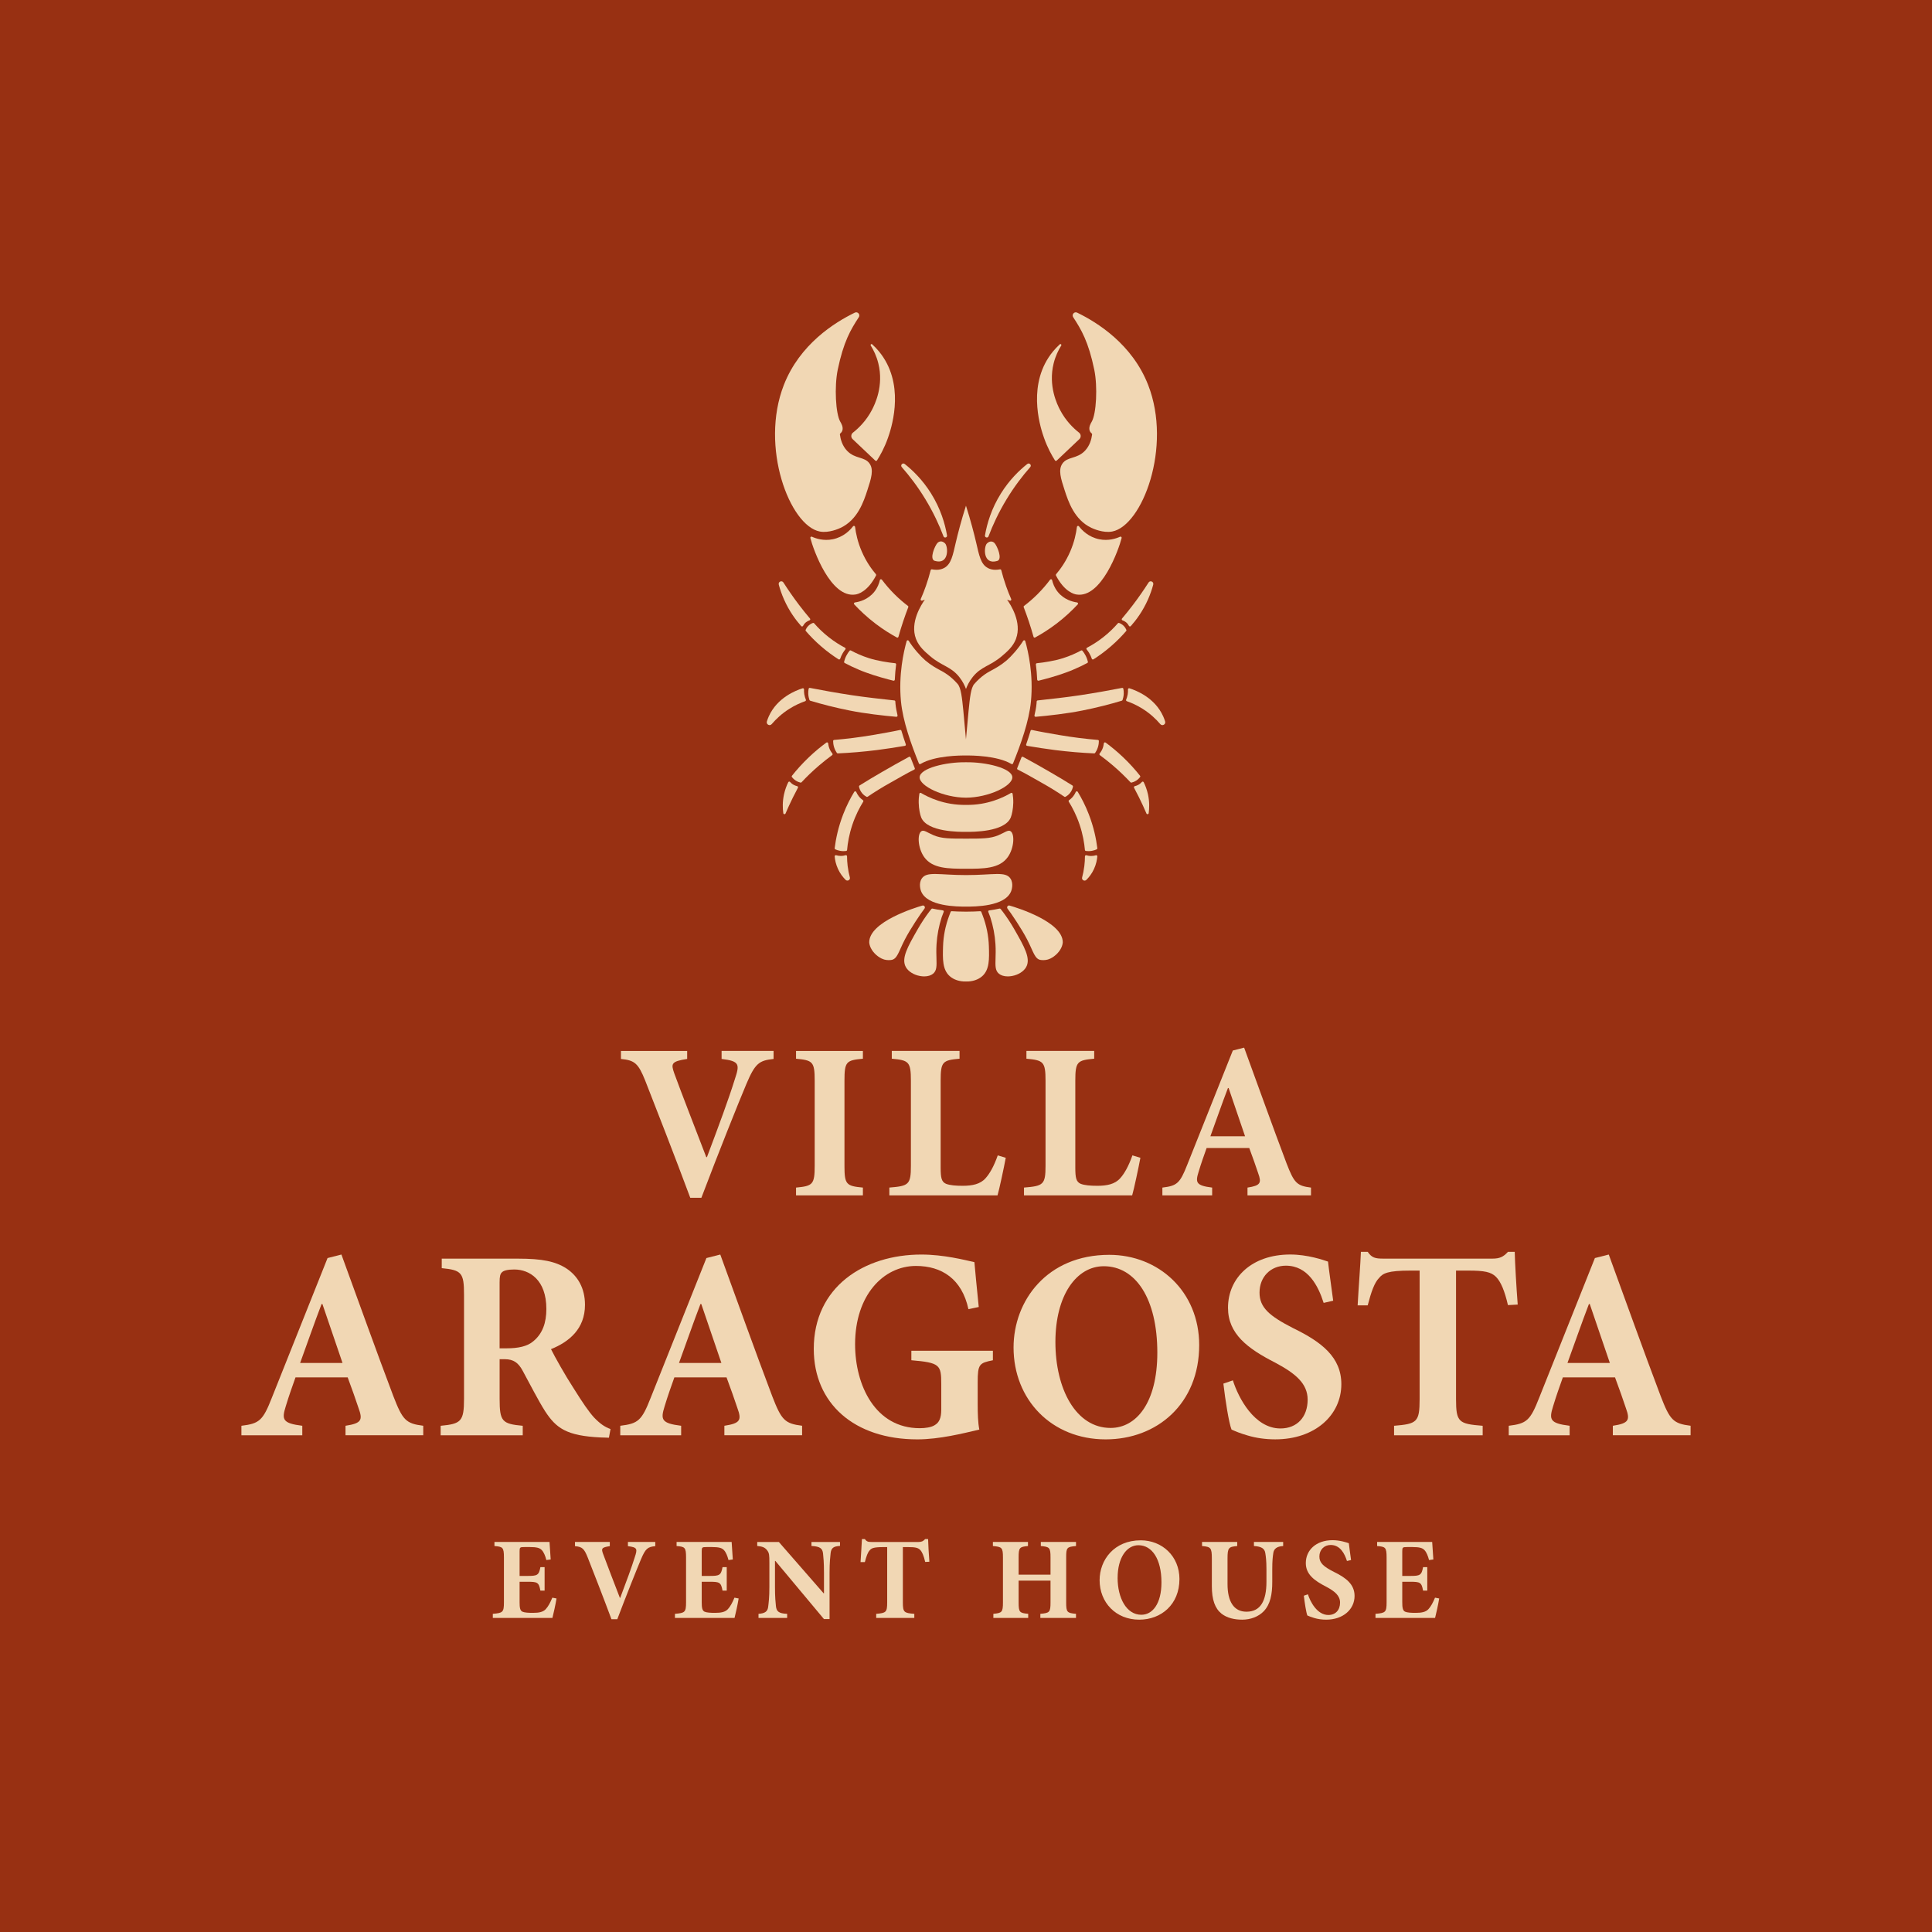 <?xml version="1.0" encoding="UTF-8"?> <svg xmlns="http://www.w3.org/2000/svg" id="_Слой_2" data-name="Слой 2" viewBox="0 0 1023.99 1023.99"><defs><style> .cls-1 { fill: #983012; } .cls-2 { fill: #f1d7b4; } </style></defs><g id="_Слой_1-2" data-name="Слой 1"><g><rect class="cls-1" width="1023.99" height="1023.99"></rect><g><g><path class="cls-2" d="M562.47,183.13c.31-.5-.33-1.04-.76-.64-2.8,2.56-4.68,5.03-5.91,6.91-11.35,17.29-3.84,38.73-2.45,42.68,1.83,5.23,4.1,9.27,5.79,11.93.2.32.65.37.93.11l12-11.37c1-.95.94-2.57-.14-3.43-3.12-2.45-7.09-6.33-10.08-12.04-1.41-2.7-6.43-12.63-3.38-24.76.97-3.87,2.53-7.02,4.01-9.39Z"></path><path class="cls-2" d="M568.81,168.13c-.93-1.42.59-3.16,2.11-2.42,10.66,5.17,29.19,16.7,37.63,38.36,12.79,32.81-3.13,74.63-19.09,77.65-4.81.91-10.22-1.58-11.02-1.96-9.08-4.29-12.26-14.06-14.19-20-1.98-6.09-3.5-10.76-1.12-14.1,2.64-3.72,7.64-2.32,11.87-6.71,2.63-2.73,3.51-6.2,3.83-8.68.03-.2-.05-.4-.21-.53-.37-.31-.77-.74-1.02-1.34-.81-1.99.7-4.32.99-4.82,2.52-4.22,3.23-18.73,1.39-27.61-3.08-14.87-6.87-21.29-11.18-27.85Z"></path><path class="cls-2" d="M593.65,284.47c.46-.21.95.2.83.69-1.47,5.95-10.74,32.11-23.95,29.93-1.04-.17-6.25-1.22-10.86-10.07-.11-.22-.09-.49.07-.67,2.28-2.68,5.18-6.68,7.5-12.06,2.16-5,3.12-9.56,3.55-13.03.07-.54.75-.73,1.08-.3,1.57,2.06,5.04,5.69,10.71,6.85,4.93,1,8.99-.38,11.06-1.33Z"></path><path class="cls-2" d="M570.87,319.31c.48.07.7.64.37,1-2.99,3.22-6.75,6.79-11.37,10.3-3.98,3.02-7.81,5.4-11.24,7.27-.33.18-.74,0-.84-.36-.74-2.66-1.58-5.41-2.53-8.25-.87-2.6-1.77-5.08-2.68-7.45-.1-.25-.02-.53.2-.69,2.22-1.68,4.63-3.72,7.09-6.17,2.69-2.68,4.89-5.31,6.7-7.72.31-.42.96-.27,1.07.24.38,1.67,1.19,4.01,2.99,6.24,3.35,4.15,7.99,5.28,10.25,5.59Z"></path><path class="cls-2" d="M549.03,352.19c.33,2.49.58,5.17.7,8.02.02.38.37.66.74.57,3.23-.8,9.32-2.4,14.67-4.39,2.41-.9,1.99-.75,3.62-1.43,2.77-1.16,5.29-2.37,7.53-3.57.24-.12.37-.39.31-.66-.22-.88-.56-1.96-1.14-3.12-.56-1.11-1.18-2-1.74-2.68-.18-.23-.49-.28-.74-.15-2.57,1.39-5.76,2.85-9.52,4.05-4.49,1.43-10.31,2.34-13.89,2.68-.34.03-.59.34-.54.68Z"></path><path class="cls-2" d="M596.99,333.83c.09.21.05.45-.1.63-2.18,2.53-4.86,5.31-8.1,8.11-3.25,2.81-6.39,5.07-9.23,6.88-.33.21-.77.05-.89-.32-.29-.88-.72-1.92-1.37-3-.44-.74-.91-1.38-1.35-1.91-.25-.3-.16-.74.19-.92,2.54-1.33,5.48-3.12,8.53-5.52,3.28-2.56,5.85-5.17,7.82-7.43.16-.19.41-.26.65-.17.64.23,1.59.68,2.47,1.58.73.74,1.15,1.52,1.38,2.08Z"></path><path class="cls-2" d="M611.23,309.83c.4-1.51-1.63-2.41-2.47-1.09-2.47,3.86-5.22,7.85-8.29,11.89-1.93,2.54-3.87,4.94-5.79,7.21-.27.32-.14.82.26.95.53.18,1.18.48,1.82.98.8.64,1.3,1.37,1.6,1.95.2.38.71.43.99.11,2.77-3.11,6.3-7.78,9.1-14.11,1.23-2.78,2.13-5.45,2.79-7.89Z"></path><path class="cls-2" d="M548.29,379.18c-.09.4.23.77.64.74,7.17-.65,16.52-1.69,24.72-3.33,7.61-1.51,14.6-3.31,20.92-5.21.18-.06.32-.19.39-.37.28-.8.57-1.92.64-3.27.04-1.04-.06-1.94-.2-2.67-.06-.33-.38-.54-.7-.47-7.09,1.39-14.5,2.7-22.19,3.87-7.09,1.07-15.7,2.03-22.53,2.77-.31.03-.53.29-.53.59,0,.39-.07,1.04-.08,1.15-.22,2.32-.55,3.71-1.09,6.19Z"></path><path class="cls-2" d="M597.84,365.43c-.02-.43.37-.75.78-.62,3.49,1.1,13.43,4.91,17.9,14.88.41.91.74,1.81,1.01,2.68.48,1.55-1.49,2.66-2.55,1.43-2.31-2.7-5.4-5.63-9.45-8.17-2.98-1.87-5.84-3.13-8.3-3.99-.33-.12-.5-.48-.36-.8.32-.76.65-1.74.84-2.91.15-.94.17-1.79.13-2.5Z"></path><path class="cls-2" d="M543.9,394.53c-.12.35.09.72.46.78,4.31.74,10.61,1.7,14.81,2.23,7.31.92,14.24,1.48,20.76,1.77.2,0,.4-.08.51-.25.49-.71,1.08-1.74,1.49-3.08.38-1.25.48-2.37.49-3.22,0-.31-.23-.57-.55-.59-6.46-.54-13.38-1.38-20.67-2.63-4.39-.75-10.03-1.73-14.29-2.65-.31-.07-.6.11-.69.41-.71,2.43-1.51,4.86-2.32,7.22Z"></path><path class="cls-2" d="M585.04,394.02c.05-.47.58-.72.96-.44,2.89,2.13,6.04,4.69,9.25,7.75,3.59,3.41,6.55,6.77,8.98,9.83.18.22.18.53,0,.75-.43.54-1.09,1.24-2.04,1.84-.92.58-1.8.88-2.44,1.03-.21.05-.43-.01-.59-.17-2.67-2.86-5.76-5.87-9.29-8.89-2.37-2.03-4.69-3.85-6.93-5.49-.28-.21-.33-.59-.11-.86.49-.6,1.06-1.45,1.51-2.54.43-1.05.62-2.02.7-2.81Z"></path><path class="cls-2" d="M605.19,414.47c.29-.33.81-.27,1.01.13.83,1.7,1.68,3.86,2.25,6.44.85,3.93.73,7.39.37,9.97-.09.62-.94.74-1.18.16-1.17-2.74-2.47-5.56-3.89-8.44-.88-1.79-1.78-3.52-2.67-5.19-.19-.35,0-.78.4-.87.53-.12,1.16-.32,1.82-.68.85-.46,1.47-1.02,1.91-1.51Z"></path><path class="cls-2" d="M539.13,407.14c-.12.3,0,.62.29.76,3.86,1.88,8.71,4.75,12.66,6.96,4.42,2.46,8.44,4.97,12.04,7.42.18.12.41.13.6.03.64-.35,1.52-.93,2.32-1.89,1.07-1.29,1.48-2.64,1.65-3.48.05-.24-.06-.48-.27-.62-3.79-2.37-7.76-4.76-11.91-7.15-4.15-2.39-10.05-5.77-14.3-8.03-.32-.17-.71-.01-.84.33-.76,1.98-1.51,3.89-2.23,5.67Z"></path><path class="cls-2" d="M570.16,419.76c.19-.45.82-.48,1.07-.07,1.98,3.26,4.05,7.23,5.85,11.89,2.65,6.84,3.91,13.06,4.52,17.97.03.27-.12.52-.36.63-.65.3-1.51.6-2.53.78-1.25.22-2.34.18-3.16.07-.29-.04-.5-.26-.53-.54-.32-3.63-1.08-8.27-2.82-13.44-1.7-5.04-3.84-9.1-5.73-12.14-.17-.27-.1-.62.16-.8.63-.44,1.4-1.09,2.13-2,.65-.82,1.1-1.64,1.4-2.33Z"></path><path class="cls-2" d="M580.82,453.3c.41-.12.81.2.77.63-.15,1.76-.59,4.13-1.77,6.68-1.12,2.43-2.59,4.31-4,5.72-.98.98-2.64.07-2.28-1.27.49-1.81.9-3.82,1.17-6.01.23-1.86.32-3.59.33-5.17,0-.41.38-.7.77-.58.66.21,1.53.39,2.56.38.97,0,1.8-.17,2.44-.37Z"></path></g><g><path class="cls-2" d="M461.51,183.13c-.31-.5.33-1.04.76-.64,2.8,2.56,4.68,5.03,5.91,6.91,11.35,17.29,3.84,38.73,2.45,42.68-1.83,5.23-4.1,9.27-5.79,11.93-.2.32-.65.37-.93.11l-12-11.37c-1-.95-.94-2.57.14-3.43,3.12-2.45,7.09-6.33,10.08-12.04,1.41-2.7,6.43-12.63,3.38-24.76-.97-3.87-2.53-7.02-4.01-9.39Z"></path><path class="cls-2" d="M455.18,168.13c.93-1.42-.59-3.16-2.11-2.42-10.66,5.17-29.19,16.7-37.63,38.36-12.79,32.81,3.13,74.63,19.09,77.65,4.81.91,10.22-1.58,11.02-1.96,9.08-4.29,12.26-14.06,14.19-20,1.98-6.09,3.5-10.76,1.12-14.1-2.64-3.72-7.64-2.32-11.87-6.71-2.63-2.73-3.51-6.2-3.83-8.68-.03-.2.05-.4.21-.53.37-.31.77-.74,1.02-1.34.81-1.99-.7-4.32-.99-4.82-2.52-4.22-3.23-18.73-1.39-27.61,3.08-14.87,6.87-21.29,11.18-27.85Z"></path><path class="cls-2" d="M430.34,284.47c-.46-.21-.95.2-.83.69,1.47,5.95,10.74,32.11,23.95,29.93,1.04-.17,6.25-1.22,10.86-10.07.11-.22.09-.49-.07-.67-2.28-2.68-5.18-6.68-7.5-12.06-2.16-5-3.12-9.56-3.55-13.03-.07-.54-.75-.73-1.08-.3-1.57,2.06-5.04,5.69-10.71,6.85-4.93,1-8.99-.38-11.06-1.33Z"></path><path class="cls-2" d="M453.11,319.31c-.48.07-.7.64-.37,1,2.99,3.22,6.75,6.79,11.37,10.3,3.98,3.02,7.81,5.4,11.24,7.27.33.18.74,0,.84-.36.74-2.66,1.58-5.41,2.53-8.25.87-2.6,1.77-5.08,2.68-7.45.1-.25.02-.53-.2-.69-2.22-1.68-4.63-3.72-7.09-6.17-2.69-2.68-4.89-5.31-6.7-7.72-.31-.42-.96-.27-1.07.24-.38,1.67-1.19,4.01-2.99,6.24-3.35,4.15-7.99,5.28-10.25,5.59Z"></path><path class="cls-2" d="M474.96,352.19c-.33,2.49-.58,5.17-.7,8.02-.02.38-.37.66-.74.57-3.23-.8-9.32-2.4-14.67-4.39-2.41-.9-1.99-.75-3.62-1.43-2.77-1.16-5.29-2.37-7.53-3.57-.24-.12-.37-.39-.31-.66.22-.88.56-1.96,1.14-3.12.56-1.11,1.18-2,1.74-2.68.18-.23.49-.28.74-.15,2.57,1.39,5.76,2.85,9.52,4.05,4.49,1.43,10.31,2.34,13.89,2.68.34.03.59.34.54.68Z"></path><path class="cls-2" d="M427,333.83c-.09.21-.05.45.1.63,2.18,2.53,4.86,5.31,8.1,8.11,3.25,2.81,6.39,5.07,9.23,6.88.33.21.77.05.89-.32.29-.88.72-1.92,1.37-3,.44-.74.91-1.38,1.35-1.91.25-.3.16-.74-.19-.92-2.54-1.33-5.48-3.12-8.53-5.52-3.28-2.56-5.85-5.17-7.82-7.43-.16-.19-.41-.26-.65-.17-.64.23-1.59.68-2.47,1.58-.73.74-1.15,1.52-1.38,2.08Z"></path><path class="cls-2" d="M412.76,309.83c-.4-1.51,1.63-2.41,2.47-1.09,2.47,3.86,5.22,7.85,8.29,11.89,1.93,2.54,3.87,4.94,5.79,7.21.27.32.14.82-.26.95-.53.18-1.18.48-1.82.98-.8.64-1.3,1.37-1.6,1.95-.2.38-.71.43-.99.11-2.77-3.11-6.3-7.78-9.1-14.11-1.23-2.78-2.13-5.45-2.79-7.89Z"></path><path class="cls-2" d="M475.7,379.18c.09.4-.23.77-.64.74-7.17-.65-16.52-1.69-24.72-3.33-7.61-1.51-14.6-3.31-20.92-5.21-.18-.06-.32-.19-.39-.37-.28-.8-.57-1.92-.64-3.27-.04-1.04.06-1.94.2-2.67.06-.33.38-.54.7-.47,7.09,1.39,14.5,2.7,22.19,3.87,7.09,1.07,15.7,2.03,22.53,2.77.31.03.53.29.53.59,0,.39.07,1.04.08,1.15.22,2.32.55,3.71,1.09,6.19Z"></path><path class="cls-2" d="M426.15,365.43c.02-.43-.37-.75-.78-.62-3.49,1.1-13.43,4.91-17.9,14.88-.41.91-.74,1.81-1.01,2.68-.48,1.55,1.49,2.66,2.55,1.43,2.31-2.7,5.4-5.63,9.45-8.17,2.98-1.87,5.84-3.13,8.3-3.99.33-.12.5-.48.36-.8-.32-.76-.65-1.74-.84-2.91-.15-.94-.17-1.79-.13-2.5Z"></path><path class="cls-2" d="M480.08,394.52c.12.35-.09.73-.46.79-4.31.74-10.61,1.7-14.8,2.23-7.31.92-14.24,1.48-20.75,1.77-.21,0-.4-.08-.52-.25-.49-.71-1.08-1.74-1.49-3.08-.38-1.25-.48-2.37-.49-3.22,0-.31.23-.57.55-.59,6.46-.54,13.38-1.38,20.67-2.63,4.39-.75,10.02-1.73,14.28-2.65.31-.07.61.12.7.42.71,2.43,1.5,4.85,2.32,7.21Z"></path><path class="cls-2" d="M438.95,394.02c-.05-.47-.58-.72-.96-.44-2.89,2.13-6.04,4.69-9.25,7.75-3.59,3.41-6.55,6.77-8.98,9.83-.18.22-.18.53,0,.75.43.54,1.09,1.24,2.04,1.84.92.58,1.8.88,2.44,1.03.21.05.43-.01.59-.17,2.67-2.86,5.76-5.87,9.29-8.89,2.37-2.03,4.69-3.85,6.93-5.49.28-.21.33-.59.11-.86-.49-.6-1.06-1.45-1.51-2.54-.43-1.05-.62-2.02-.7-2.81Z"></path><path class="cls-2" d="M418.79,414.47c-.29-.33-.81-.27-1.01.13-.83,1.7-1.68,3.86-2.25,6.44-.85,3.93-.73,7.39-.37,9.97.09.62.94.74,1.18.16,1.17-2.74,2.47-5.56,3.89-8.44.88-1.79,1.78-3.52,2.67-5.19.19-.35,0-.78-.4-.87-.53-.12-1.16-.32-1.82-.68-.85-.46-1.47-1.02-1.91-1.51Z"></path><path class="cls-2" d="M484.85,407.14c.12.3,0,.62-.29.76-3.86,1.88-8.71,4.75-12.66,6.96-4.42,2.46-8.44,4.97-12.04,7.42-.18.12-.41.13-.6.03-.64-.35-1.52-.93-2.32-1.89-1.07-1.29-1.48-2.64-1.65-3.48-.05-.24.06-.48.27-.62,3.79-2.37,7.76-4.76,11.91-7.15,4.15-2.39,10.05-5.77,14.3-8.03.32-.17.71-.01.84.33.76,1.98,1.51,3.89,2.23,5.67Z"></path><path class="cls-2" d="M453.83,419.76c-.19-.45-.82-.48-1.07-.07-1.98,3.26-4.05,7.23-5.85,11.89-2.65,6.84-3.91,13.06-4.52,17.97-.03.27.12.52.36.63.65.3,1.51.6,2.53.78,1.25.22,2.34.18,3.16.07.29-.04.5-.26.53-.54.32-3.63,1.08-8.27,2.82-13.44,1.7-5.04,3.84-9.1,5.73-12.14.17-.27.1-.62-.16-.8-.63-.44-1.4-1.09-2.13-2-.65-.82-1.1-1.64-1.4-2.33Z"></path><path class="cls-2" d="M443.16,453.29c-.41-.12-.8.2-.77.62.15,1.76.59,4.13,1.77,6.68,1.12,2.43,2.59,4.31,4,5.72.98.98,2.64.07,2.28-1.27-.49-1.81-.9-3.82-1.17-6.01-.23-1.86-.32-3.59-.33-5.18,0-.4-.38-.7-.77-.58-.66.21-1.53.39-2.56.38-.97,0-1.8-.17-2.44-.37Z"></path></g><g><path class="cls-2" d="M531.35,483.06l-1-1.28c-.14-.18-.38-.27-.6-.22-.83.19-1.7.36-2.6.52-.99.17-1.94.31-2.85.43-.39.05-.63.44-.49.81.36.94.71,1.88,1.07,2.82,1.51,4.69,2.43,9.51,2.73,14.33.19,3.04.1,5.6.04,7.49-.12,4.03-.19,6.47,1.79,8.12,1.14.94,2.79,1.43,4.7,1.43.71,0,1.46-.07,2.23-.21,3.3-.6,6.16-2.39,7.47-4.66h0c2.63-4.62-.92-10.81-6.28-20.18-1.84-3.22-3.93-6.39-6.21-9.41Z"></path><path class="cls-2" d="M534.15,480.17c-.42.35-.49.97-.15,1.41,1.94,2.5,7.4,10.58,10.36,16.29,3.47,6.68,4.02,10.62,7.46,10.96,1.47.15,3.14.07,4.86-.76.64-.31,1.28-.7,1.92-1.16,2.71-1.98,4.51-4.83,4.69-7.45h0c0-10.92-24.3-18.37-28.2-19.5-.33-.09-.68-.02-.94.2Z"></path></g><path class="cls-2" d="M511.97,483.19c-1.21,0-2.53-.01-4.3-.08-1.28-.05-2.37-.11-3.23-.16-.26-.02-.51.14-.6.39l-.68,1.78c-2.04,5.34-3.16,10.91-3.33,16.56-.19,6.57-.36,12.24,3.54,15.7h0c2.14,1.89,5.17,2.9,8.61,2.82,3.44.09,6.47-.92,8.61-2.81h0c3.9-3.46,3.73-9.14,3.54-15.71-.17-5.65-1.29-11.22-3.33-16.56l-.68-1.78c-.09-.25-.34-.4-.6-.39-.85.06-1.95.12-3.23.16-1.77.06-3.09.07-4.3.08"></path><g><path class="cls-2" d="M477.95,247.57c-.92-1.04.48-2.51,1.57-1.65,4.48,3.55,9.55,8.58,13.89,15.49,5.14,8.18,7.47,16.18,8.53,22.35.2,1.16-1.45,1.6-1.87.51-2.24-5.92-5.32-12.63-9.59-19.66-4.09-6.75-8.44-12.4-12.54-17.05Z"></path><path class="cls-2" d="M546.04,247.57c.92-1.04-.48-2.51-1.57-1.65-4.48,3.55-9.55,8.58-13.89,15.49-5.14,8.18-7.47,16.18-8.53,22.35-.2,1.16,1.45,1.6,1.87.51,2.24-5.92,5.32-12.63,9.59-19.66,4.09-6.75,8.44-12.4,12.54-17.05Z"></path></g><path class="cls-2" d="M511.98,400.43c2.83-.05,16.57.02,24.08,4.49.32.19.72.07.86-.28,3.98-9.86,8.5-22.27,9.51-32.99,1.32-14.08-1.43-26.26-3.03-31.87-.14-.5-.8-.59-1.08-.15-2.48,4-6.43,8.38-8.77,10.38-3,2.55-5.62,3.99-7.94,5.25l-.11.06c-1.43.73-3.21,1.78-5.08,3.28,0,0-2.23,1.79-4.06,3.94-1.78,2.09-2.29,7.15-3,14.23-.52,5.25-1.39,15.18-1.39,15.18h.01s-.87-9.94-1.39-15.18c-.71-7.08-1.23-12.14-3-14.23-1.83-2.15-4.06-3.94-4.06-3.94-1.87-1.49-3.65-2.55-5.08-3.28l-.11-.06c-2.32-1.26-4.94-2.7-7.94-5.25-2.33-2-6.29-6.39-8.77-10.38-.27-.44-.93-.35-1.08.15-1.6,5.61-4.35,17.79-3.03,31.87,1.01,10.72,5.53,23.13,9.51,32.99.14.34.54.47.86.28,7.51-4.48,21.25-4.54,24.08-4.49"></path><path class="cls-2" d="M511.98,422.78c11.94-.03,24.86-6.22,24.56-10.93-.3-4.76-14.11-8.01-24.56-7.84h.01c-10.45-.17-24.25,3.09-24.56,7.84-.3,4.71,12.62,10.9,24.56,10.93h-.01Z"></path><path class="cls-2" d="M512.01,440.9c3.31.02,20.5.14,23.71-7.62.6-1.46,1.27-4.54,1.33-7.81.03-1.86-.13-3.47-.34-4.75-.07-.42-.53-.64-.9-.42-3.86,2.28-12.35,6.5-23.82,6.31-11.46.19-19.95-4.03-23.82-6.31-.37-.22-.83,0-.9.42-.21,1.28-.38,2.89-.34,4.75.06,3.27.73,6.35,1.33,7.81,3.21,7.76,20.4,7.64,23.71,7.62h.03Z"></path><path class="cls-2" d="M511.89,460.45c9.27.01,17.79.03,22.23-6.15,3.41-4.74,3.79-12.26,1.5-13.75-1.34-.88-3.03.71-6.53,2.17-4.23,1.77-8.52,1.77-17.1,1.77s-12.87,0-17.1-1.77c-3.51-1.47-5.19-3.05-6.53-2.17-2.29,1.49-1.91,9.01,1.5,13.75,4.4,6.12,12.8,6.13,22.04,6.15Z"></path><path class="cls-2" d="M511.99,480.52c4.54,0,20.8.02,23.95-8.22.13-.33,1.43-3.89-.36-6.62-2.64-4.03-9.12-1.87-23.53-1.87s-20.9-2.16-23.53,1.87c-1.79,2.73-.48,6.29-.36,6.62,3.14,8.2,19.28,8.22,23.83,8.22Z"></path><path class="cls-2" d="M538.52,338.56c-.05.15-.11.29-.18.43-1.58,3.86-4.63,6.46-7.3,8.74-6.32,5.4-10.92,5.4-15.45,11.04-1.96,2.45-3.03,4.85-3.6,6.39-.57-1.54-1.64-3.94-3.6-6.39-4.53-5.64-9.13-5.64-15.45-11.04-2.67-2.28-5.72-4.88-7.3-8.74-.07-.14-.13-.28-.18-.43-3.28-8.75,2.94-18.2,4.72-20.73-.47.17-.94.34-1.42.51-.5.18-.97-.33-.76-.82.94-2.13,1.87-4.44,2.74-6.93,1.04-2.97,1.87-5.78,2.53-8.39.08-.31.38-.5.69-.44.73.14,1.55.24,2.4.24,1.3,0,2.69-.23,4-.93,3.84-2.04,4.64-6.77,6.24-13.6,1.1-4.7,2.81-11.35,5.38-19.45,2.57,8.1,4.28,14.75,5.38,19.45,1.6,6.83,2.4,11.56,6.24,13.6,1.31.7,2.7.93,4,.93.86,0,1.68-.1,2.4-.24.31-.06.61.14.69.44.66,2.61,1.49,5.42,2.53,8.39.87,2.5,1.8,4.81,2.74,6.93.22.49-.25,1-.76.82-.47-.17-.94-.34-1.42-.51,1.78,2.53,8,11.98,4.72,20.73Z"></path><path class="cls-2" d="M528.54,297.32c-7.72,2.28-7.14-7.61-5.46-9.26,1.68-1.65,3.25-1.07,4.06-.2,1.3,1.4,4.45,8.56,1.4,9.46Z"></path><path class="cls-2" d="M495.44,297.27c7.72,2.28,7.14-7.61,5.46-9.26s-3.25-1.07-4.06-.2c-1.3,1.4-4.45,8.56-1.4,9.46Z"></path><g><g><path class="cls-2" d="M294.96,847.24c-.43,2.79-1.67,8.43-2.17,10.28h-31.59v-2.17c5.27-.43,5.89-.81,5.89-6.07v-23.79c0-5.39-.62-5.7-5.02-6.07v-2.17h29.18c.06,1.12.37,5.45.62,9.29l-2.29.31c-.56-2.17-1.36-4.21-2.48-5.33-1.05-1.12-2.73-1.55-6.2-1.55h-2.97c-2.29,0-2.54.12-2.54,2.17v13.13h4.15c5.2,0,6.07-.31,6.88-4.65h2.23v12.45h-2.23c-.81-4.46-1.61-4.71-6.88-4.71h-4.15v10.78c0,2.97.25,4.46,1.49,5.08,1.12.5,3.22.62,5.58.62,3.22,0,5.39-.43,6.81-1.98,1.24-1.36,2.35-3.34,3.47-6.07l2.23.43Z"></path><path class="cls-2" d="M347.31,819.48c-4.03.43-5.14,1.18-7.62,7.06-2.04,4.83-7.68,18.9-12.51,31.66h-3.1c-4.21-11.34-10.04-26.27-12.58-32.71-1.92-4.77-2.91-5.64-6.75-6.01v-2.23h18.46v2.23c-4.52.68-4.52,1.36-3.59,4.03,1.8,4.96,6.69,17.53,8.92,23.36h.19c3.41-9.04,6.07-16.23,7.74-21.62,1.42-4.27,1.42-5.14-3.66-5.76v-2.23h14.5v2.23Z"></path><path class="cls-2" d="M391.49,847.24c-.43,2.79-1.67,8.43-2.17,10.28h-31.59v-2.17c5.27-.43,5.89-.81,5.89-6.07v-23.79c0-5.39-.62-5.7-5.02-6.07v-2.17h29.18c.06,1.12.37,5.45.62,9.29l-2.29.31c-.56-2.17-1.36-4.21-2.48-5.33-1.05-1.12-2.73-1.55-6.2-1.55h-2.97c-2.29,0-2.54.12-2.54,2.17v13.13h4.15c5.2,0,6.07-.31,6.88-4.65h2.23v12.45h-2.23c-.81-4.46-1.61-4.71-6.88-4.71h-4.15v10.78c0,2.97.25,4.46,1.49,5.08,1.12.5,3.22.62,5.58.62,3.22,0,5.39-.43,6.81-1.98,1.24-1.36,2.35-3.34,3.47-6.07l2.23.43Z"></path><path class="cls-2" d="M445.2,819.36c-3.35.19-4.65,1.05-4.96,3.84-.19,1.92-.56,4.83-.56,10.35v24.59h-2.97l-25.77-30.85h-.19v13.88c0,5.45.31,8.24.5,10.1.31,2.73,1.36,3.9,5.95,4.09v2.17h-15.18v-2.17c3.47-.25,4.89-1.24,5.14-3.9.25-2.04.62-4.83.62-10.28v-12.88c0-4.09-.06-5.2-1.24-6.69-1.18-1.49-2.54-1.98-5.2-2.23v-2.11h11.46l23.73,27.2h.19v-10.9c0-5.51-.31-8.43-.5-10.22-.31-2.66-1.55-3.72-6.13-3.96v-2.11h15.12v2.11Z"></path><path class="cls-2" d="M490.37,827.85c-.74-3.22-1.61-5.33-2.73-6.44s-2.66-1.42-6.32-1.42h-2.79v29.3c0,5.27.62,5.64,6.07,6.07v2.17h-20.2v-2.17c5.2-.43,5.82-.81,5.82-6.07v-29.3h-2.11c-5.14,0-6.26.62-7.12,1.67-1.05,1.05-1.8,3.16-2.6,6.26h-2.29c.25-4.52.62-9.04.74-12.2h1.55c.93,1.36,1.73,1.55,3.53,1.55h24.9c1.61,0,2.48-.37,3.53-1.55h1.55c.06,2.6.37,8.05.68,12.02l-2.23.12Z"></path><path class="cls-2" d="M570.29,819.42c-4.83.43-5.2.81-5.2,6.07v23.85c0,5.2.5,5.58,5.2,6.01v2.17h-18.89v-2.17c4.89-.43,5.39-.81,5.39-6.07v-11.52h-16.91v11.52c0,5.27.5,5.64,5.08,6.07v2.17h-18.46v-2.17c4.52-.43,5.08-.81,5.08-6.07v-23.79c0-5.27-.56-5.64-5.33-6.07v-2.17h18.59v2.17c-4.46.43-4.96.81-4.96,6.07v9.11h16.91v-9.11c0-5.27-.5-5.64-5.14-6.07v-2.17h18.65v2.17Z"></path><path class="cls-2" d="M625.12,836.95c0,13.38-9.6,21.5-21.31,21.5-12.39,0-21-9.11-21-20.94,0-10.66,7.62-21.12,21.81-21.12,11.28,0,20.51,8.36,20.51,20.57ZM592.35,836.27c0,10.66,4.65,19.58,12.58,19.58,5.88,0,10.66-5.76,10.66-17.16,0-12.33-4.96-19.7-12.2-19.7-6.2,0-11.03,6.57-11.03,17.28Z"></path><path class="cls-2" d="M680.08,819.42c-3.34.19-4.89,1.49-5.2,3.66-.31,1.92-.56,4.21-.56,8.61v6.75c0,6.57-.99,11.77-4.46,15.49-2.85,2.97-7.06,4.52-11.46,4.52-4.09,0-7.99-.87-10.96-3.16-3.47-2.79-5.14-7.37-5.14-14.62v-14.62c0-5.82-.62-6.2-5.2-6.63v-2.17h18.65v2.17c-4.52.43-5.14.81-5.14,6.63v13.5c0,9.29,3.35,14.68,10.04,14.68,7.37,0,10.59-5.58,10.59-15.92v-6.63c0-4.4-.31-6.75-.62-8.61-.37-2.17-1.8-3.41-6.01-3.66v-2.17h15.49v2.17Z"></path><path class="cls-2" d="M713.91,827.35c-1.24-3.9-3.59-8.49-8.61-8.49-3.47,0-6.01,2.54-6.01,6.13,0,3.41,2.23,5.33,7.68,8.12,6.5,3.16,10.97,6.63,10.97,12.76,0,7.06-6.01,12.58-15.05,12.58-2.23,0-4.4-.31-6.26-.87-1.73-.5-2.91-.99-3.72-1.36-.62-1.55-1.42-6.75-1.86-10.47l2.17-.74c1.24,3.96,4.89,10.96,10.84,10.96,3.78,0,6.19-2.6,6.19-6.57,0-3.66-2.73-5.95-7.37-8.43-6.32-3.22-10.78-6.57-10.78-12.51,0-6.81,5.39-12.14,14.19-12.14,3.96,0,7.5,1.24,8.61,1.61.25,2.29.68,5.08,1.18,8.92l-2.17.5Z"></path><path class="cls-2" d="M762.79,847.24c-.43,2.79-1.67,8.43-2.17,10.28h-31.59v-2.17c5.27-.43,5.89-.81,5.89-6.07v-23.79c0-5.39-.62-5.7-5.02-6.07v-2.17h29.18c.06,1.12.37,5.45.62,9.29l-2.29.31c-.56-2.17-1.36-4.21-2.48-5.33-1.05-1.12-2.73-1.55-6.2-1.55h-2.97c-2.29,0-2.54.12-2.54,2.17v13.13h4.15c5.2,0,6.07-.31,6.88-4.65h2.23v12.45h-2.23c-.8-4.46-1.61-4.71-6.88-4.71h-4.15v10.78c0,2.97.25,4.46,1.49,5.08,1.12.5,3.22.62,5.58.62,3.22,0,5.39-.43,6.82-1.98,1.24-1.36,2.35-3.34,3.47-6.07l2.23.43Z"></path></g><g><path class="cls-2" d="M410.01,561.26c-7.65.82-9.77,2.24-14.48,13.42-3.89,9.18-14.6,35.91-23.79,60.17h-5.89c-8.01-21.55-19.08-49.93-23.9-62.17-3.65-9.07-5.53-10.72-12.83-11.42v-4.24h35.09v4.24c-8.6,1.29-8.6,2.59-6.83,7.65,3.41,9.42,12.72,33.32,16.96,44.39h.35c6.48-17.19,11.54-30.85,14.72-41.1,2.71-8.12,2.71-9.77-6.95-10.95v-4.24h27.55v4.24Z"></path><path class="cls-2" d="M421.91,633.56v-4.12c8.83-.82,9.89-1.65,9.89-11.54v-45.1c0-10.13-1.06-10.83-9.89-11.66v-4.12h35.44v4.12c-8.83.82-9.77,1.53-9.77,11.66v45.1c0,9.89.94,10.72,9.77,11.54v4.12h-35.44Z"></path><path class="cls-2" d="M533.07,613.65c-.94,5.06-3.42,16.72-4.36,19.9h-57.34v-4.12c10.24-.82,11.42-1.53,11.42-11.54v-45.1c0-10.13-1.18-10.83-10.13-11.66v-4.12h35.91v4.12c-8.95.82-10.01,1.53-10.01,11.66v46.04c0,5.53.47,7.54,2.83,8.6,2.12.82,5.18,1.06,8.83,1.06,5.06,0,9.3-.82,12.13-4,2.12-2.35,4.36-6.12,6.48-12.13l4.24,1.29Z"></path><path class="cls-2" d="M604.43,613.65c-.94,5.06-3.42,16.72-4.36,19.9h-57.34v-4.12c10.24-.82,11.42-1.53,11.42-11.54v-45.1c0-10.13-1.18-10.83-10.13-11.66v-4.12h35.92v4.12c-8.95.82-10.01,1.53-10.01,11.66v46.04c0,5.53.47,7.54,2.83,8.6,2.12.82,5.18,1.06,8.83,1.06,5.06,0,9.3-.82,12.13-4,2.12-2.35,4.36-6.12,6.48-12.13l4.24,1.29Z"></path><path class="cls-2" d="M661.19,633.56v-4.12c6.95-1.06,7.54-2.47,5.65-7.65-1.18-3.53-2.94-8.6-4.71-13.31h-22.61c-1.29,3.65-2.83,7.89-4.24,12.6-1.77,5.65-1.41,7.3,7.18,8.36v4.12h-26.38v-4.12c7.77-.94,9.3-2.24,13.19-12.13l24.14-60.52,6-1.53c7.54,20.61,14.84,41.09,22.49,61.35,4,10.36,5.42,11.89,12.95,12.83v4.12h-33.68ZM651.18,576.68h-.35c-3.3,8.6-6.24,17.19-9.3,25.55h18.37l-8.71-25.55Z"></path></g><g><path class="cls-2" d="M183.13,760.72v-5.04c8.5-1.3,9.22-3.03,6.91-9.36-1.44-4.32-3.6-10.52-5.76-16.28h-27.66c-1.58,4.47-3.46,9.65-5.19,15.41-2.16,6.92-1.73,8.93,8.79,10.23v5.04h-32.27v-5.04c9.51-1.15,11.38-2.74,16.13-14.84l29.53-74.05,7.35-1.87c9.22,25.21,18.15,50.28,27.52,75.05,4.9,12.68,6.63,14.55,15.85,15.7v5.04h-41.2ZM170.88,691.14h-.43c-4.03,10.52-7.64,21.03-11.38,31.26h22.47l-10.66-31.26Z"></path><path class="cls-2" d="M322.72,762.02c-.86,0-2.45-.14-4.32-.14-18.15-.86-23.63-4.9-29.53-13.97-3.75-5.91-7.64-13.69-11.81-21.32-2.31-4.32-4.9-6.19-9.51-6.19h-2.74v21.03c0,11.96,1.3,13.25,12.25,14.26v5.04h-43.51v-5.04c10.8-1.01,12.39-2.3,12.39-14.26v-55.32c0-11.52-1.3-12.96-11.81-13.97v-5.04h40.48c12.68,0,19.88,1.44,25.79,5.33,5.76,3.89,9.65,10.23,9.65,19.16,0,12.68-8.36,19.59-18.01,23.48,2.16,4.32,7.49,13.83,11.81,20.46,5.04,8.07,8.21,12.68,10.95,15.7,3.17,3.31,5.62,5.04,8.79,6.19l-.86,4.61ZM268.55,714.63c6.05,0,10.95-1.01,14.12-3.75,4.9-4.03,6.91-9.8,6.91-17.14,0-15.41-8.93-20.89-17-20.89-3.6,0-5.62.58-6.48,1.44-1.01.86-1.3,2.3-1.3,5.33v35.01h3.75Z"></path><path class="cls-2" d="M383.93,760.72v-5.04c8.5-1.3,9.22-3.03,6.91-9.36-1.44-4.32-3.6-10.52-5.76-16.28h-27.66c-1.58,4.47-3.46,9.65-5.19,15.41-2.16,6.92-1.73,8.93,8.79,10.23v5.04h-32.27v-5.04c9.51-1.15,11.38-2.74,16.13-14.84l29.53-74.05,7.35-1.87c9.22,25.21,18.15,50.28,27.52,75.05,4.9,12.68,6.63,14.55,15.85,15.7v5.04h-41.2ZM371.69,691.14h-.43c-4.03,10.52-7.64,21.03-11.38,31.26h22.47l-10.66-31.26Z"></path><path class="cls-2" d="M526.26,720.96c-7.2,1.44-8.07,2.02-8.07,11.67v11.53c0,5.19.14,9.8.86,13.54-8.64,2.02-21.18,5.19-32.85,5.19-33.42,0-54.89-19.02-54.89-47.97,0-32.85,26.65-49.99,57.05-49.99,11.81,0,22.91,2.88,28.09,4.03.43,4.9,1.15,12.53,2.3,23.77l-5.47,1.15c-3.46-16.13-14.26-22.91-27.8-22.91-17.29,0-32.27,15.56-32.27,41.49,0,21.75,10.66,44.51,34.29,44.51,2.88,0,6.19-.43,8.07-1.73,2.16-1.3,3.31-3.6,3.31-8.07v-13.69c0-10.08-.72-11.24-15.85-12.53v-5.04h43.22v5.04Z"></path><path class="cls-2" d="M635.59,712.9c0,31.12-22.33,49.99-49.56,49.99-28.81,0-48.83-21.18-48.83-48.69,0-24.78,17.72-49.12,50.71-49.12,26.22,0,47.68,19.45,47.68,47.83ZM559.38,711.31c0,24.78,10.8,45.52,29.24,45.52,13.69,0,24.78-13.4,24.78-39.9,0-28.67-11.52-45.81-28.38-45.81-14.41,0-25.64,15.27-25.64,40.19Z"></path><path class="cls-2" d="M701.56,690.57c-2.88-9.08-8.36-19.74-20.02-19.74-8.07,0-13.97,5.91-13.97,14.26,0,7.92,5.19,12.39,17.86,18.87,15.13,7.35,25.5,15.41,25.5,29.68,0,16.42-13.97,29.24-35.01,29.24-5.19,0-10.23-.72-14.55-2.02-4.03-1.15-6.77-2.31-8.64-3.17-1.44-3.6-3.31-15.7-4.32-24.35l5.04-1.73c2.88,9.22,11.38,25.5,25.21,25.5,8.79,0,14.41-6.05,14.41-15.27,0-8.5-6.34-13.83-17.14-19.59-14.69-7.49-25.07-15.27-25.07-29.1,0-15.85,12.53-28.24,32.99-28.24,9.22,0,17.43,2.88,20.02,3.75.58,5.33,1.58,11.81,2.74,20.74l-5.04,1.15Z"></path><path class="cls-2" d="M799.23,691.72c-1.73-7.49-3.75-12.39-6.34-14.98s-6.19-3.31-14.69-3.31h-6.48v68.14c0,12.25,1.44,13.11,14.12,14.12v5.04h-46.96v-5.04c12.1-1.01,13.54-1.87,13.54-14.12v-68.14h-4.9c-11.96,0-14.55,1.44-16.57,3.89-2.45,2.45-4.18,7.35-6.05,14.55h-5.33c.58-10.52,1.44-21.03,1.73-28.38h3.6c2.16,3.17,4.03,3.6,8.21,3.6h57.91c3.75,0,5.76-.86,8.21-3.6h3.6c.14,6.05.86,18.73,1.58,27.95l-5.19.29Z"></path><path class="cls-2" d="M854.83,760.72v-5.04c8.5-1.3,9.22-3.03,6.92-9.36-1.44-4.32-3.6-10.52-5.76-16.28h-27.66c-1.58,4.47-3.46,9.65-5.19,15.41-2.16,6.92-1.73,8.93,8.79,10.23v5.04h-32.27v-5.04c9.51-1.15,11.38-2.74,16.13-14.84l29.53-74.05,7.35-1.87c9.22,25.21,18.15,50.28,27.52,75.05,4.9,12.68,6.63,14.55,15.85,15.7v5.04h-41.2ZM842.59,691.14h-.43c-4.03,10.52-7.63,21.03-11.38,31.26h22.47l-10.66-31.26Z"></path></g></g><g><path class="cls-2" d="M492.64,483.06l1-1.28c.14-.18.38-.27.6-.22.83.19,1.7.36,2.6.52.99.17,1.94.31,2.85.43.39.05.63.44.49.81-.36.94-.71,1.88-1.07,2.82-1.51,4.69-2.43,9.51-2.73,14.33-.19,3.04-.1,5.6-.04,7.49.12,4.03.19,6.47-1.79,8.12-1.14.94-2.79,1.43-4.7,1.43-.71,0-1.46-.07-2.23-.21-3.3-.6-6.16-2.39-7.47-4.66h0c-2.63-4.62.92-10.81,6.28-20.18,1.84-3.22,3.93-6.39,6.21-9.41Z"></path><path class="cls-2" d="M489.84,480.17c.42.35.49.97.15,1.41-1.94,2.5-7.4,10.58-10.36,16.29-3.47,6.68-4.02,10.62-7.46,10.96-1.47.15-3.14.07-4.86-.76-.64-.31-1.28-.7-1.92-1.16-2.71-1.98-4.51-4.83-4.69-7.45h0c0-10.92,24.3-18.37,28.2-19.5.33-.09.68-.02.94.2Z"></path></g></g></g></g></svg> 